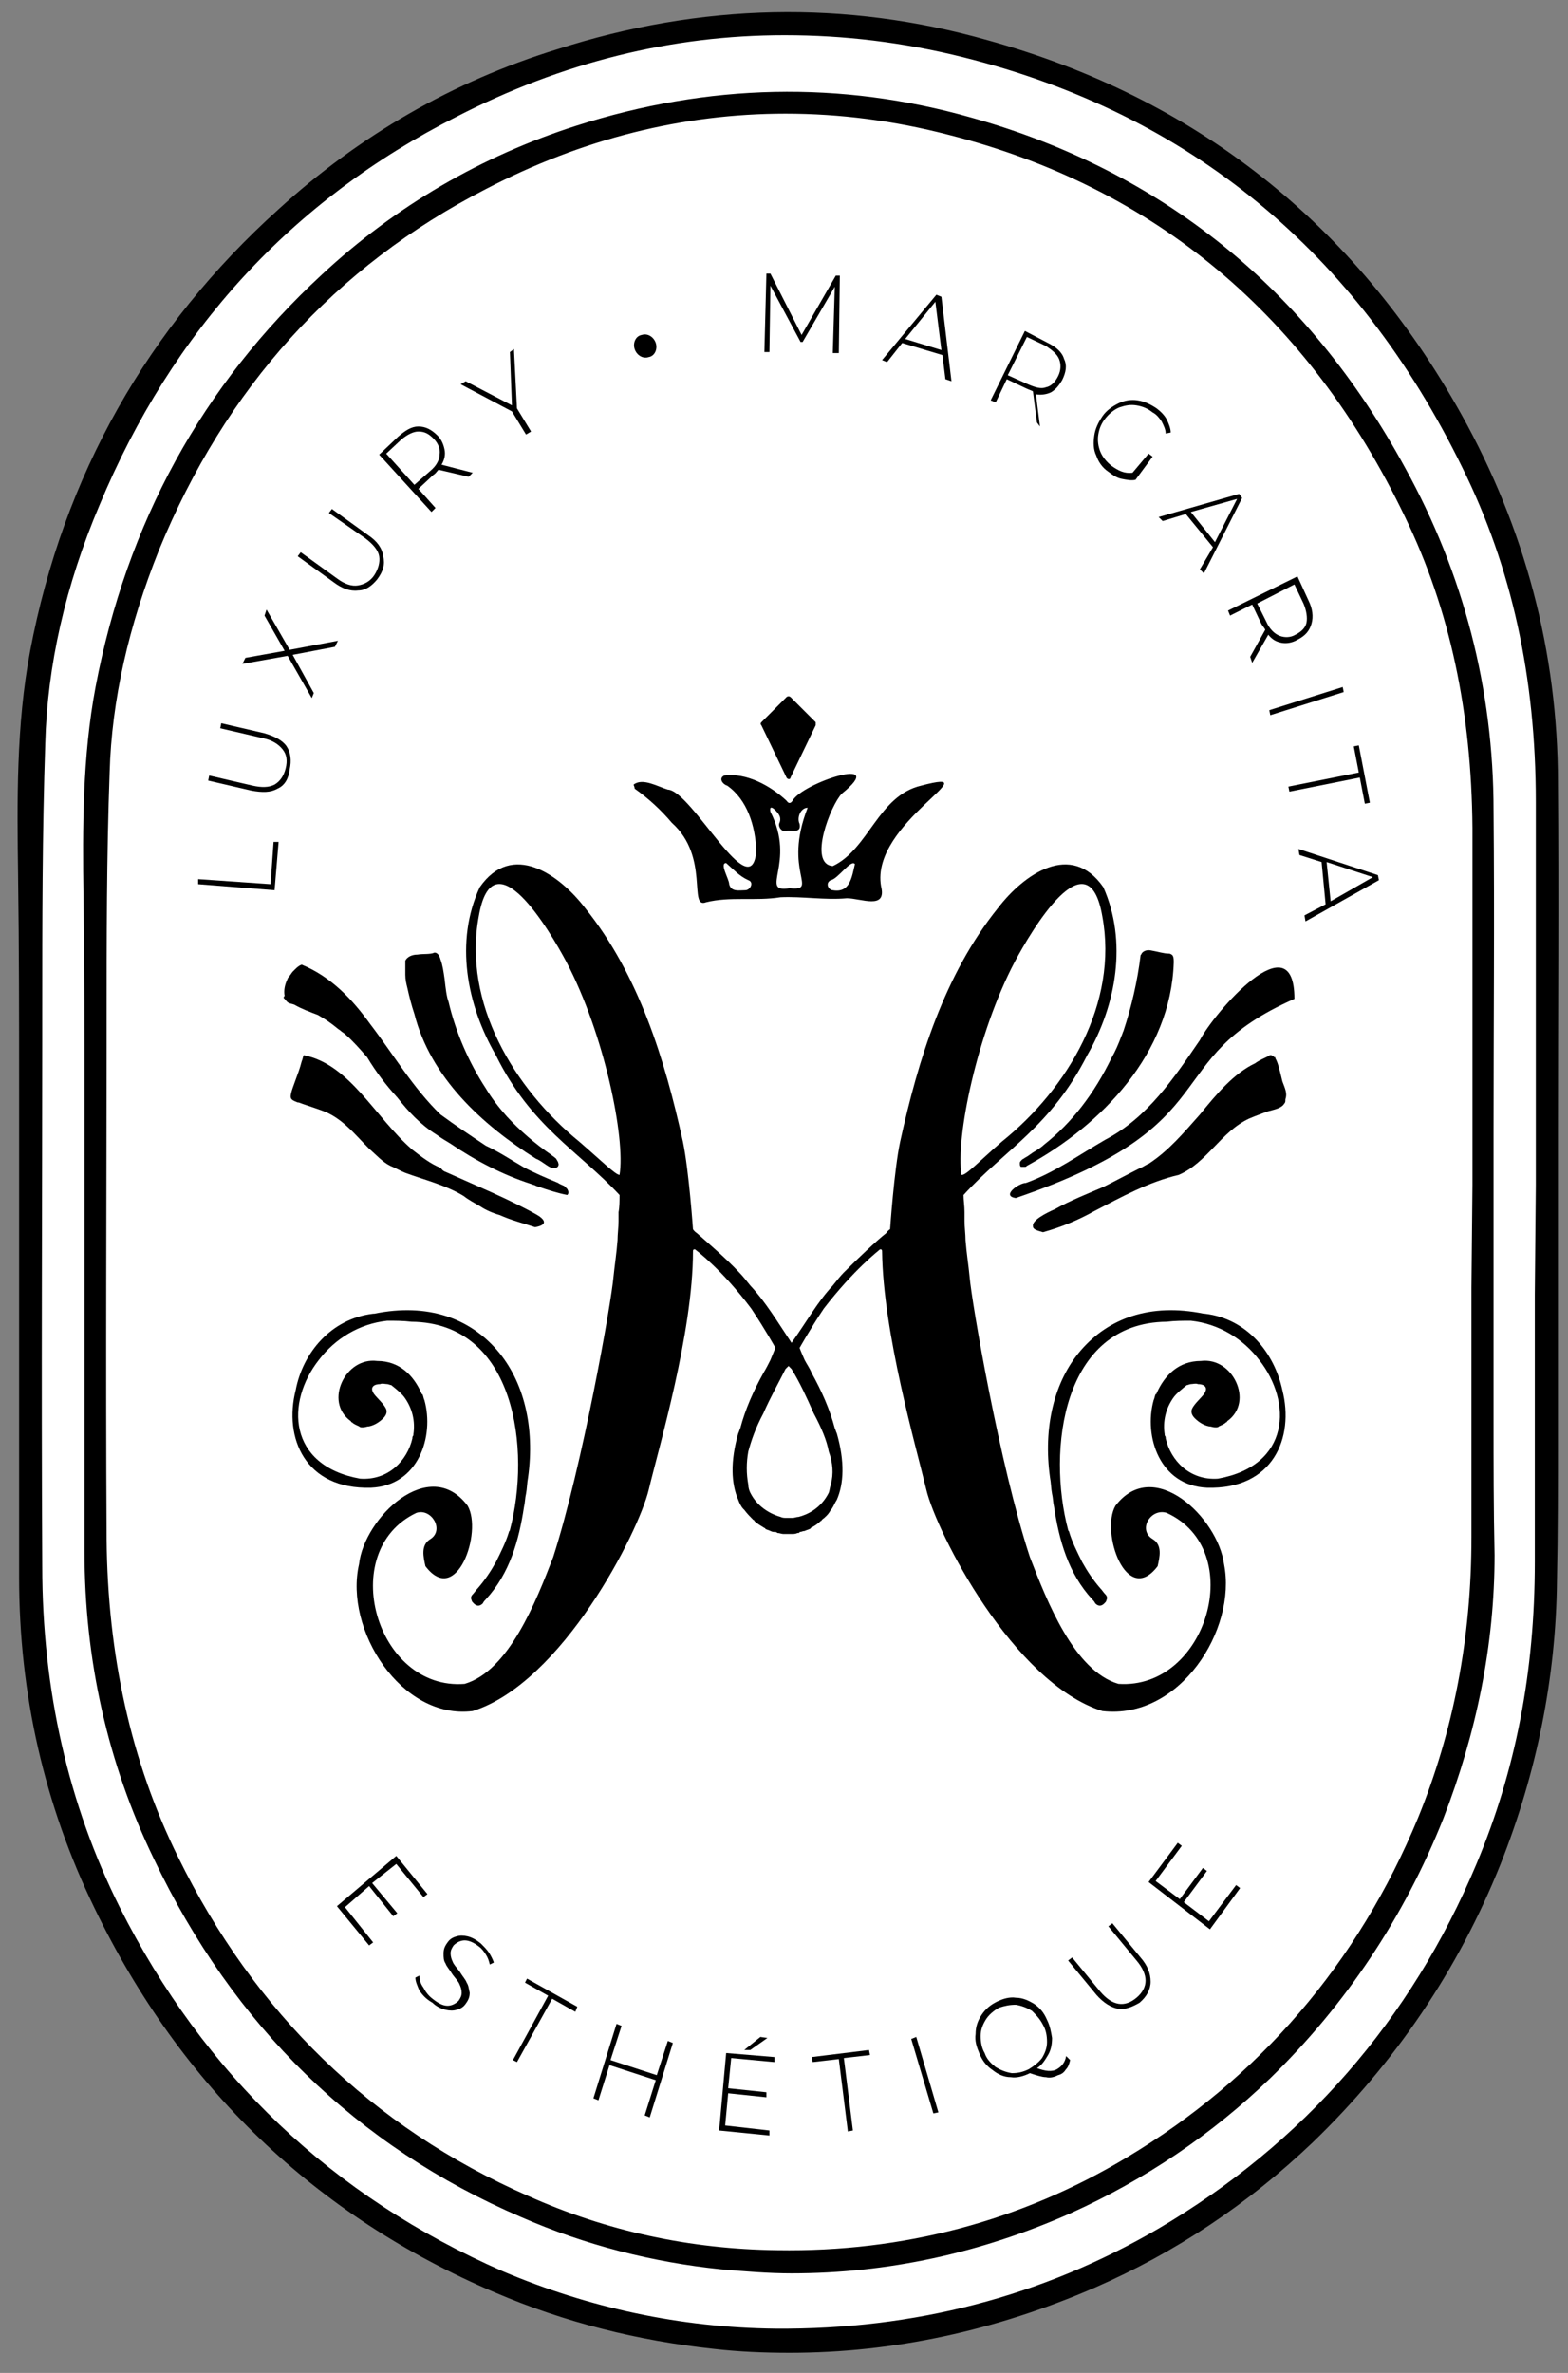 <?xml version="1.0" encoding="utf-8"?>
<!-- Generator: Adobe Illustrator 28.3.0, SVG Export Plug-In . SVG Version: 6.00 Build 0)  -->
<svg version="1.1" id="Livello_1" xmlns="http://www.w3.org/2000/svg" xmlns:xlink="http://www.w3.org/1999/xlink" x="0px" y="0px"
	 viewBox="0 0 155.9 235.9" style="enable-background:new 0 0 155.9 235.9;" xml:space="preserve">
<rect x="0" y="0" width="155.9" height="235.9" fill="#808080" stroke="none"/>
<style type="text/css">
	.st0{fill:#FFFFFF;}
</style>
<path class="st0" d="M153.1,117.9c0,12.5,0,25,0,37.5c0,10.4-1.8,20.5-5.9,30.2c-6.6,15.8-17.3,27.9-31.9,36.5
	c-11.8,6.9-24.6,10.1-38.2,9.9c-9.4-0.1-18.6-2-27.3-5.8c-17.1-7.4-29.9-19.6-38.3-36.4c-5.3-10.7-7.7-22.1-7.8-34.1
	c-0.1-17.5,0-35,0-52.5c0-9.7,0-19.5,0.3-29.2c0.2-8.3,2.2-16.2,5.4-23.9c7.2-17.3,19.1-30.4,35.7-38.8C61.3,3,78.3,1,95.8,5.4
	c22.9,5.7,39.5,19.7,50,41c5.2,10.5,7.3,21.7,7.3,33.4C153.1,92.5,153.1,105.2,153.1,117.9"/>
<path d="M152.6,128.7c0,8.9,0,17.8,0,26.6c0,10.9-1.9,20.7-5.8,30c-6.5,15.5-17.2,27.8-31.7,36.3c-11.5,6.7-24.2,10-38,9.9
	c-9.5-0.1-18.6-2.1-27.1-5.7c-16.9-7.4-29.7-19.5-38.1-36.2c-5.1-10.2-7.7-21.6-7.7-33.9c-0.1-18.8,0-37.1,0-52.5l0-2.6
	c0-8.7,0-17.8,0.3-26.7c0.2-7.7,2-15.7,5.4-23.7C17.1,32.9,29,19.9,45.4,11.6c10.5-5.4,21.4-8.1,32.6-8.1c5.9,0,11.8,0.7,17.8,2.2
	c22.4,5.6,39.1,19.3,49.6,40.8c4.9,9.9,7.3,20.8,7.3,33.2c0,8.8,0,17.7,0,26.5l0,11.6L152.6,128.7z M154.9,142.8c0-3.2,0-6.5,0-9.7
	c0-7,0-14,0-21c0-11.2,0.1-22.8,0-34.3c0-13-3.3-25.3-9.6-36.6C134.7,22.2,118.8,9.7,98.2,4C84.1,0,69.7,0.3,55.4,4.9
	C45,8.1,35.7,13.5,27.7,20.8C14.7,32.5,6.3,47.3,3,64.7c-1.4,7.4-1.3,15-1.2,22.4l0,0.1c0.1,7,0.1,14.2,0.1,21.1c0,2.9,0,5.7,0,8.6
	l0,12.6c0,9.1,0,18.2,0,27.3c0,11.6,2.5,22.6,7.5,32.9c8.6,17.8,22,30.6,39.8,38.2c7,3,14.3,4.8,21.7,5.6c2.6,0.3,5.1,0.4,7.6,0.4
	c10.3,0,20.5-2.2,30.4-6.5c8-3.5,15.2-8.3,21.6-14.4c8.2-7.9,14.5-17.2,18.7-27.7c3.6-9.1,5.5-18.5,5.6-28.1
	C154.9,152.5,154.9,147.5,154.9,142.8"/>
<path d="M146.3,128c0,8.3,0,16.5,0,24.8c0,10.1-1.8,19.3-5.3,27.9c-6,14.5-15.8,25.9-29,33.8c-10.5,6.3-22.2,9.4-34.7,9.2
	c-8.7-0.1-17-1.9-24.8-5.4c-15.5-6.8-27.2-18.2-34.8-33.7c-4.7-9.5-7-20.1-7.1-31.6c-0.1-17.7,0-35.5,0-49l0-2.4
	c0-8.1,0-16.6,0.3-24.8c0.2-7.2,1.9-14.6,4.9-22.1c6.6-16.1,17.5-28.2,32.5-35.9c9.6-5,19.6-7.5,29.8-7.5c5.4,0,10.8,0.7,16.2,2.1
	c20.5,5.2,35.8,18,45.4,38c4.5,9.3,6.6,19.4,6.7,30.9c0,8.3,0,16.5,0,24.8l0,10.7L146.3,128z M148.5,141.1c0-3,0-6.1,0-9.1
	c0-6.5,0-13,0-19.5c0-10.5,0.1-21.3,0-31.9c0-12.1-3-23.6-8.8-34.1C130,28.7,115.5,17,96.6,11.7C83.6,8,70.4,8.3,57.3,12.5
	c-9.4,3-18,8-25.3,14.8c-11.9,11-19.4,24.7-22.5,41c-1.3,6.9-1.3,14-1.2,20.9l0,0.1c0.1,6.6,0.1,13.2,0.1,19.7c0,2.7,0,5.3,0,8
	l0,11.3c0,8.6,0,17.3,0,25.9c0,10.8,2.3,21.1,6.9,30.6c7.9,16.6,20.2,28.6,36.5,35.6c6.4,2.8,13.1,4.5,19.9,5.2
	c2.3,0.2,4.7,0.4,7,0.4c9.5,0,18.8-2,27.8-6c7.3-3.3,14-7.8,19.8-13.4c7.5-7.3,13.3-16,17.2-25.8c3.3-8.5,5.1-17.3,5.1-26.2
	C148.5,150.1,148.5,145.5,148.5,141.1"/>
<polygon points="19.7,87.9 19.7,87.4 26.9,87.9 27.2,83.7 27.7,83.7 27.3,88.5 "/>
<path d="M27.6,78.4c-0.7,0.4-1.5,0.4-2.6,0.2l-4.3-1l0.1-0.5l4.3,1c0.9,0.2,1.6,0.2,2.2-0.1c0.5-0.3,0.9-0.8,1.1-1.6
	c0.2-0.8,0.1-1.4-0.3-1.9c-0.4-0.5-1-0.9-1.9-1.1l-4.3-1l0.1-0.5l4.3,1c1,0.3,1.8,0.7,2.2,1.3c0.4,0.6,0.5,1.4,0.3,2.3
	C28.7,77.4,28.3,78.1,27.6,78.4"/>
<polygon points="33.3,64.3 29.1,65.1 31.2,68.9 31,69.4 28.6,65.2 24.1,66 24.4,65.4 28.3,64.7 26.3,61.2 26.5,60.6 28.8,64.6 
	33.6,63.7 "/>
<path d="M35.6,58.7c-0.8,0.1-1.6-0.2-2.4-0.8l-3.6-2.6l0.3-0.4l3.6,2.6c0.8,0.6,1.5,0.8,2.1,0.7c0.6-0.1,1.2-0.4,1.6-1
	c0.4-0.6,0.6-1.3,0.5-1.9c-0.1-0.6-0.6-1.2-1.4-1.8L32.7,51l0.3-0.4l3.6,2.6c0.9,0.6,1.4,1.3,1.5,2.1c0.2,0.8,0,1.5-0.6,2.3
	C37,58.2,36.4,58.7,35.6,58.7"/>
<path d="M42.8,46.8c0.6-0.5,0.9-1.1,0.9-1.6c0.1-0.5-0.1-1.1-0.6-1.6c-0.5-0.5-0.9-0.7-1.5-0.7c-0.5,0-1.1,0.3-1.7,0.8l-1.5,1.4
	l2.8,3.1L42.8,46.8z M46.6,47.4l-3-0.7c-0.2,0.2-0.3,0.4-0.5,0.5l-1.5,1.4l1.7,1.9l-0.4,0.4l-5.2-5.7l1.9-1.8c0.7-0.6,1.3-1,2-1
	c0.7,0,1.3,0.3,1.9,0.9c0.4,0.4,0.6,0.9,0.7,1.4c0.1,0.5,0,1-0.3,1.5L47,47L46.6,47.4z"/>
<polygon points="51.4,40.6 52.8,42.9 52.3,43.2 50.9,40.9 45.8,38.2 46.3,37.9 50.9,40.3 50.7,35 51.1,34.7 "/>
<path d="M63.1,34.7c-0.2-0.6,0.1-1.3,0.7-1.4c0.6-0.2,1.2,0.2,1.4,0.8c0.2,0.6-0.1,1.3-0.7,1.4C63.9,35.7,63.3,35.3,63.1,34.7"/>
<polygon points="82.8,35.1 83,28.5 79.8,34 79.6,34 76.6,28.4 76.5,35 76,35 76.2,27.2 76.6,27.2 79.7,33.3 83.1,27.4 83.5,27.4 
	83.4,35.1 "/>
<path d="M93.6,34.8L93,30L90,33.7L93.6,34.8z M93.7,35.3l-4-1.2L88.2,36l-0.5-0.2l5.4-6.5l0.5,0.2l1,8.4L94,37.7L93.7,35.3z"/>
<path d="M102.2,38.2c0.7,0.3,1.3,0.5,1.8,0.3c0.5-0.1,0.9-0.5,1.2-1.1c0.3-0.6,0.3-1.2,0.1-1.7c-0.2-0.5-0.7-0.9-1.3-1.3l-1.9-0.9
	l-1.9,3.8L102.2,38.2z M103.1,42l-0.4-3.1c-0.2-0.1-0.5-0.2-0.7-0.3l-1.9-0.9L99,40l-0.5-0.2l3.4-6.9l2.3,1.2
	c0.8,0.4,1.4,0.9,1.6,1.6c0.3,0.6,0.2,1.3-0.2,2.1c-0.3,0.5-0.6,0.9-1.1,1.2c-0.4,0.2-1,0.3-1.5,0.2l0.4,3.2L103.1,42z"/>
<path d="M114.2,45.1l0.4,0.3l-1.7,2.3c-0.4,0.1-0.9,0-1.4-0.1c-0.5-0.1-0.9-0.4-1.3-0.7c-0.6-0.4-1-1-1.2-1.6
	c-0.3-0.6-0.3-1.3-0.2-2c0.1-0.7,0.4-1.3,0.8-1.9c0.4-0.6,1-1,1.6-1.3s1.3-0.4,1.9-0.3c0.7,0.1,1.3,0.4,1.9,0.8
	c0.4,0.3,0.8,0.7,1,1.1c0.2,0.4,0.4,0.9,0.4,1.3l-0.5,0.1c0-0.4-0.2-0.8-0.4-1.2c-0.2-0.3-0.5-0.7-0.9-0.9c-0.5-0.4-1-0.6-1.6-0.7
	c-0.6-0.1-1.1,0-1.7,0.2c-0.5,0.2-1,0.6-1.4,1.1c-0.4,0.5-0.6,1-0.7,1.6c-0.1,0.6,0,1.2,0.2,1.7c0.2,0.5,0.6,1,1.1,1.4
	c0.7,0.5,1.3,0.8,2.1,0.7L114.2,45.1z"/>
<path d="M120.8,53.9l2.2-4.3l-4.6,1.3L120.8,53.9z M120.6,54.4l-2.7-3.3l-2.3,0.7l-0.4-0.4l8-2.3l0.3,0.4l-3.8,7.5l-0.4-0.4
	L120.6,54.4z"/>
<path d="M125.9,61.8c0.3,0.7,0.8,1.2,1.3,1.4c0.5,0.2,1.1,0.2,1.6-0.1c0.6-0.3,1-0.7,1.1-1.2c0.1-0.5,0-1.2-0.3-1.9l-0.9-1.9
	l-3.7,1.9L125.9,61.8z M124.3,65.3l1.5-2.7c-0.1-0.2-0.3-0.4-0.4-0.6l-0.9-1.9l-2.2,1.1l-0.2-0.5l6.9-3.4l1.1,2.4
	c0.4,0.8,0.5,1.6,0.3,2.3c-0.2,0.7-0.6,1.2-1.4,1.6c-0.5,0.3-1.1,0.4-1.6,0.3c-0.5-0.1-0.9-0.3-1.3-0.8l-1.6,2.8L124.3,65.3z"/>
<polygon points="133.5,68.3 133.6,68.8 126.3,71.1 126.2,70.6 "/>
<polygon points="135.1,76.8 134.6,74.2 135.1,74.1 136.2,79.8 135.7,79.9 135.2,77.3 128.2,78.7 128.1,78.2 "/>
<path d="M132.3,89.6l4.2-2.4l-4.6-1.5L132.3,89.6z M131.8,89.9l-0.4-4.2l-2.2-0.7l-0.1-0.6l7.9,2.6l0.1,0.5l-7.3,4.1l-0.1-0.6
	L131.8,89.9z"/>
<polygon points="37.1,193.1 36.7,193.4 33.5,189.5 39.4,184.5 42.5,188.3 42.1,188.6 39.4,185.3 37,187.2 39.5,190.2 39.1,190.5 
	36.7,187.5 34.3,189.6 "/>
<path d="M41.7,197.9c-0.2-0.5-0.4-0.9-0.4-1.3l0.4-0.2c0,0.4,0.1,0.8,0.4,1.2c0.2,0.4,0.5,0.8,0.9,1.1c0.5,0.4,1,0.7,1.5,0.7
	c0.4,0,0.8-0.2,1.1-0.5c0.2-0.3,0.3-0.5,0.3-0.8c0-0.3-0.1-0.6-0.2-0.8c-0.1-0.3-0.4-0.6-0.7-1c-0.3-0.5-0.6-0.8-0.7-1.1
	c-0.2-0.3-0.2-0.6-0.2-1c0-0.4,0.1-0.7,0.4-1.1c0.2-0.3,0.5-0.5,0.9-0.6c0.3-0.1,0.7-0.1,1.1,0c0.4,0.1,0.8,0.3,1.3,0.7
	c0.3,0.3,0.6,0.6,0.8,0.9c0.2,0.3,0.4,0.7,0.5,1l-0.4,0.2c-0.1-0.4-0.2-0.7-0.4-1c-0.2-0.3-0.4-0.6-0.7-0.8c-0.5-0.4-1-0.6-1.4-0.6
	c-0.4,0-0.8,0.2-1.1,0.5c-0.2,0.3-0.3,0.5-0.3,0.8c0,0.3,0.1,0.6,0.2,0.8c0.1,0.3,0.4,0.6,0.7,1c0.3,0.5,0.6,0.8,0.7,1.1
	c0.2,0.3,0.2,0.6,0.3,1c0,0.4-0.1,0.7-0.4,1.1c-0.2,0.3-0.5,0.5-0.9,0.6c-0.3,0.1-0.7,0.1-1.1,0c-0.4-0.1-0.9-0.3-1.3-0.7
	C42.3,198.7,42,198.3,41.7,197.9"/>
<polygon points="54.5,198.4 52.2,197.1 52.4,196.7 57.4,199.5 57.2,200 54.9,198.7 51.4,205 51,204.8 "/>
<polygon points="66.9,203.1 64.6,210.5 64.1,210.3 65.2,206.8 60.6,205.3 59.5,208.8 59,208.6 61.3,201.2 61.8,201.4 60.7,204.8 
	65.3,206.3 66.4,202.9 "/>
<path d="M75.6,202.5l0.7,0.1l-1.7,1.2l-0.6,0L75.6,202.5z M76.5,211.8l0,0.5l-5-0.5l0.7-7.7l4.8,0.4l0,0.5l-4.3-0.4l-0.3,3l3.8,0.4
	l0,0.5l-3.8-0.4l-0.3,3.2L76.5,211.8z"/>
<polygon points="83.4,204.7 80.8,205 80.7,204.5 86.4,203.8 86.5,204.3 83.9,204.6 84.8,211.8 84.3,211.9 "/>
<polygon points="90.6,202.7 91.1,202.5 93.3,210 92.8,210.1 "/>
<path d="M99,205.5c0.5,0.3,1,0.5,1.6,0.6c0.6,0,1.1-0.1,1.7-0.4c0.5-0.3,1-0.7,1.3-1.1c0.3-0.5,0.5-1,0.5-1.6c0-0.6-0.1-1.2-0.4-1.7
	c-0.3-0.6-0.7-1-1.1-1.4c-0.5-0.3-1-0.5-1.6-0.6c-0.6,0-1.1,0.1-1.7,0.3c-0.5,0.3-1,0.7-1.3,1.2c-0.3,0.5-0.5,1-0.5,1.6
	c0,0.6,0.1,1.2,0.4,1.7C98.1,204.7,98.5,205.1,99,205.5 M106.4,204.8c-0.1,0.4-0.2,0.7-0.4,0.9c-0.2,0.3-0.4,0.5-0.8,0.6
	c-0.4,0.2-0.8,0.3-1.2,0.2c-0.4,0-1-0.2-1.6-0.4c-0.6,0.3-1.3,0.5-1.9,0.4c-0.7,0-1.3-0.3-1.8-0.7c-0.6-0.4-1-0.9-1.3-1.6
	c-0.3-0.7-0.5-1.3-0.4-2c0-0.7,0.2-1.3,0.6-1.9c0.4-0.6,0.9-1,1.5-1.3c0.6-0.3,1.3-0.5,1.9-0.4c0.7,0,1.3,0.3,1.8,0.6
	c0.6,0.4,1,0.9,1.3,1.6c0.3,0.6,0.4,1.2,0.5,1.8c0,0.6-0.1,1.2-0.4,1.7c-0.3,0.5-0.6,1-1.1,1.3c0.8,0.3,1.5,0.4,2,0.1
	c0.5-0.3,0.8-0.7,0.9-1.3L106.4,204.8z"/>
<path d="M111.2,199.7c-0.7-0.1-1.5-0.6-2.2-1.4l-2.8-3.4l0.4-0.3l2.8,3.4c0.6,0.7,1.2,1.1,1.8,1.2c0.6,0.1,1.2-0.1,1.8-0.6
	c0.6-0.5,0.9-1.1,0.9-1.7c0-0.6-0.3-1.3-0.9-2l-2.8-3.4l0.4-0.3l2.8,3.4c0.7,0.8,1,1.6,1,2.4c0,0.8-0.4,1.5-1.1,2.1
	C112.6,199.5,111.9,199.8,111.2,199.7"/>
<polygon points="122.9,187.4 123.3,187.7 120.3,191.8 114.2,187.1 117.1,183.2 117.5,183.5 114.9,187 117.3,188.8 119.6,185.7 
	120,186 117.7,189.1 120.2,191 "/>
<path d="M119.8,130.6c0,0-0.1,0-0.1,0c-5.4-1.1-9.5,0.5-12.2,3.6c-2.7,3.1-3.8,7.7-3.1,12.7c0.1,0.5,0.1,1.1,0.2,1.6
	c0.1,0.4,0.1,0.9,0.2,1.3c0.5,3.3,1.4,6.6,3.8,9.2c0.1,0.1,0.2,0.2,0.3,0.4c0.3,0.3,0.6,0.3,0.9,0c0.1-0.1,0.2-0.2,0.2-0.3
	c0.1-0.2,0.1-0.4-0.1-0.6c-0.2-0.2-0.3-0.4-0.5-0.6c-0.7-0.8-1.3-1.7-1.8-2.6c-0.5-1-1-2-1.3-3c0-0.1-0.1-0.1-0.1-0.2
	c-2.1-7.9-0.6-20.6,9.8-20.7c0.8-0.1,1.6-0.1,2.4-0.1c2.8,0.3,5.2,1.8,6.8,3.9c3.3,4.2,3.1,10.5-4.1,11.8c-2.8,0.2-4.7-1.8-5.2-4
	c0-0.1,0-0.2-0.1-0.3c0,0,0-0.1,0-0.1c-0.2-1.3,0.1-2.6,0.9-3.7c0.3-0.4,0.8-0.8,1.3-1.2c0.1,0,0.3-0.1,0.4-0.1c0.2,0,0.5-0.1,0.7,0
	c0.6,0,1.1,0.3,0.6,1c-0.3,0.4-1,1-1.2,1.5c-0.1,0.3,0,0.6,0.3,0.9c0.4,0.4,0.9,0.7,1.4,0.8c0.2,0,0.4,0.1,0.6,0.1c0,0,0.1,0,0.1,0
	c0.1,0,0.2,0,0.3-0.1c0.2-0.1,0.5-0.2,0.7-0.4c0,0,0.1,0,0.1-0.1c1.4-1,1.5-2.6,0.9-3.9c-0.6-1.3-1.9-2.3-3.5-2.1
	c-2.2,0-3.6,1.4-4.4,3.2c0,0,0,0.1-0.1,0.1c-0.1,0.2-0.1,0.4-0.2,0.6c-1,3.6,0.6,8.5,5.3,8.7c6.6,0.2,8.7-5,7.5-9.7
	C126.7,134.5,124,131.1,119.8,130.6"/>
<path d="M103.8,113.8c-0.2,0.2-0.5,0.4-0.8,0.6c-0.4,0.2-0.7,0.5-1.1,0.7c-0.1,0.1-0.2,0.1-0.3,0.2c-0.1,0.1-0.2,0.2-0.2,0.3
	c0,0.2,0,0.3,0.1,0.4c0,0,0,0,0,0c0,0,0,0,0.1,0c0,0,0,0,0.1,0c0,0,0.1,0,0.1,0c0,0,0,0,0.1,0c0.1,0,0.1,0,0.2-0.1
	c7.5-4.1,14.3-11.2,14.6-20.2c0,0,0,0,0,0c0-0.3,0-0.5-0.1-0.7c-0.1-0.1-0.2-0.2-0.4-0.2c0,0,0,0,0,0c0,0,0,0,0,0
	c-0.5,0-1.1-0.2-1.7-0.3c-0.4-0.1-0.8,0-1,0.3c0,0.1-0.1,0.1-0.1,0.2c-0.3,2.5-0.9,5.1-1.7,7.5c-0.1,0.2-0.1,0.3-0.2,0.5
	c-0.3,0.8-0.6,1.5-1,2.2C108.8,108.7,106.6,111.6,103.8,113.8"/>
<path d="M48.8,118.5c-1.8-0.8-3.6-1.6-4.5-2c-0.3-0.1-0.4-0.3-0.5-0.4c-1-0.4-1.9-1.1-2.8-1.8c-3.7-3.2-6.2-8.5-10.8-9.4
	c0,0,0,0,0,0c-0.1,0.2-0.1,0.4-0.2,0.6c-0.1,0.4-0.2,0.7-0.3,1c-0.5,1.4-0.8,2.1-0.8,2.5c0,0.3,0.2,0.4,0.7,0.6c0,0,0,0,0,0
	c0,0,0,0,0.1,0c0.5,0.2,1.2,0.4,2.3,0.8c2,0.7,3.3,2.4,4.7,3.8c0.7,0.6,1.3,1.3,2.1,1.7c0.5,0.2,1,0.5,1.5,0.7
	c1.9,0.7,4,1.2,5.8,2.3c0.5,0.4,1.1,0.7,1.6,1c0.6,0.4,1.3,0.7,2,0.9c1.1,0.5,2.3,0.8,3.5,1.2c1.1-0.2,1.1-0.6,0.4-1.1
	C52.8,120.4,50.8,119.4,48.8,118.5"/>
<path d="M40.5,98.2c0.2,0.9,0.4,1.7,0.7,2.6c1.6,6.3,6.7,11,12.1,14.4c0,0,0,0,0,0c0.3,0.1,0.7,0.4,1,0.6c0.3,0.2,0.6,0.4,1,0.3
	c0,0,0,0,0,0c0.2-0.1,0.3-0.3,0.2-0.5c0-0.1-0.1-0.2-0.2-0.4c-0.2-0.2-0.4-0.3-0.5-0.4c-1.6-1.1-3.1-2.4-4.4-3.8
	c-0.8-0.9-1.5-1.8-2.1-2.8c-1.7-2.6-3-5.6-3.7-8.6c-0.2-0.5-0.3-1.4-0.4-2.3c-0.1-0.7-0.2-1.4-0.4-1.9c-0.1-0.4-0.3-0.7-0.6-0.7
	c0,0,0,0,0,0c-0.4,0.2-1.1,0.1-1.7,0.2c-0.5,0-1,0.2-1.2,0.6c0,0,0,0,0,0.1c0,0.4,0,0.9,0,1.3C40.3,97.4,40.4,97.8,40.5,98.2"/>
<path d="M109.9,113.3c-2.6,1.5-5.1,3.3-7.9,4.3c-0.7,0-2.5,1.3-1,1.5c21.6-7.4,13.9-13.7,27.7-19.8c0-7.9-8,1.4-9.4,4.1
	C116.7,107.2,114.1,111.1,109.9,113.3"/>
<path d="M127.5,107.5c-0.2-0.8-0.4-1.8-0.7-2.3c0,0,0-0.1,0-0.1c0,0,0,0-0.1,0c-0.2-0.2-0.4-0.3-0.6-0.1c-0.4,0.2-0.9,0.4-1.3,0.7
	c-2.1,1-3.8,3-5.5,5.1c-1.6,1.8-3.1,3.6-5.1,4.9c-0.3,0.1-0.5,0.3-0.8,0.4c-1.2,0.6-2.5,1.3-3.7,1.9c-1.4,0.6-3.4,1.4-4.8,2.2
	c-0.9,0.4-2.3,1.1-2.2,1.7c0,0.3,0.3,0.4,1,0.6c1.8-0.5,3.5-1.2,5.1-2.1c0,0,0,0,0,0c2.7-1.4,5.4-2.9,8.4-3.6c2.8-1.2,4.2-4.3,7-5.6
	c0,0,0,0,0,0c0.7-0.3,1.3-0.5,1.8-0.7c0.7-0.2,1.4-0.3,1.7-0.8c0.1-0.1,0.1-0.2,0.1-0.4c0,0,0,0,0,0c0,0,0,0,0,0
	C128,108.7,127.8,108.3,127.5,107.5"/>
<path d="M28.2,99.2C28.2,99.2,28.2,99.2,28.2,99.2c0.2,0.2,0.3,0.4,0.5,0.5c0.2,0.1,0.4,0.1,0.6,0.2c0.7,0.4,1.5,0.7,2.3,1
	c0.7,0.4,1.3,0.8,1.9,1.3c0.1,0.1,0.3,0.2,0.4,0.3c0.1,0.1,0.3,0.2,0.4,0.3c0.8,0.7,1.5,1.5,2.2,2.3c0.9,1.5,1.9,2.8,3,4
	c1.1,1.4,2.3,2.7,3.9,3.7c0.4,0.3,0.9,0.6,1.4,0.9c2.5,1.7,5.2,3.1,8,4c0.2,0.1,0.4,0.1,0.5,0.2c0.1,0,0.2,0.1,0.3,0.1
	c0.9,0.3,1.8,0.6,2.8,0.8c0.2-0.2,0.1-0.4,0-0.6c0,0,0,0,0,0c0,0,0,0,0,0c-0.1-0.1-0.2-0.2-0.3-0.3c-0.2-0.1-0.5-0.2-0.6-0.3
	c0,0,0,0,0,0c0,0,0,0,0,0c-1.2-0.5-2.4-1-3.5-1.6c-1.2-0.7-2.4-1.5-3.7-2.1c-1.5-1-3-2-4.5-3.1c-2.7-2.6-4.7-6-7-9
	c-1.8-2.5-3.9-4.7-6.8-5.9c-0.3,0.1-0.5,0.3-0.7,0.5c0,0-0.1,0.1-0.1,0.1c0,0,0,0-0.1,0.1c-0.1,0.1-0.2,0.3-0.3,0.4
	c0,0,0,0.1-0.1,0.1c0,0.1-0.1,0.1-0.1,0.2c-0.3,0.6-0.4,1.2-0.3,1.7C28.2,99.1,28.2,99.2,28.2,99.2"/>
<path d="M37.1,130.6c0,0,0.1,0,0.1,0c5.4-1.1,9.5,0.5,12.2,3.6c2.7,3.1,3.8,7.7,3.1,12.7c-0.1,0.5-0.1,1.1-0.2,1.6
	c-0.1,0.4-0.1,0.9-0.2,1.3c-0.5,3.3-1.4,6.6-3.8,9.2c-0.1,0.1-0.2,0.2-0.3,0.4c-0.3,0.3-0.6,0.3-0.9,0c-0.1-0.1-0.2-0.2-0.2-0.3
	c-0.1-0.2-0.1-0.4,0.1-0.6c0.2-0.2,0.3-0.4,0.5-0.6c0.7-0.8,1.3-1.7,1.8-2.6c0.5-1,1-2,1.3-3c0-0.1,0.1-0.1,0.1-0.2
	c2.1-7.9,0.6-20.6-9.8-20.7c-0.8-0.1-1.6-0.1-2.4-0.1c-2.8,0.3-5.2,1.8-6.8,3.9c-3.3,4.2-3.1,10.5,4.1,11.8c2.8,0.2,4.7-1.8,5.2-4
	c0-0.1,0-0.2,0.1-0.3c0,0,0-0.1,0-0.1c0.2-1.3-0.1-2.6-0.9-3.7c-0.3-0.4-0.8-0.8-1.3-1.2c-0.1,0-0.3-0.1-0.4-0.1
	c-0.2,0-0.5-0.1-0.7,0c-0.6,0-1.1,0.3-0.6,1c0.3,0.4,1,1,1.2,1.5c0.1,0.3,0,0.6-0.3,0.9c-0.4,0.4-0.9,0.7-1.4,0.8
	c-0.2,0-0.4,0.1-0.6,0.1c0,0-0.1,0-0.1,0c-0.1,0-0.2,0-0.3-0.1c-0.2-0.1-0.5-0.2-0.7-0.4c0,0-0.1,0-0.1-0.1c-1.4-1-1.5-2.6-0.9-3.9
	c0.6-1.3,1.9-2.3,3.5-2.1c2.2,0,3.6,1.4,4.4,3.2c0,0,0,0.1,0.1,0.1c0.1,0.2,0.1,0.4,0.2,0.6c1,3.6-0.6,8.5-5.3,8.7
	c-6.6,0.2-8.7-5-7.5-9.7C30.1,134.5,32.9,131.1,37.1,130.6"/>
<path d="M100.9,95.6c1.6-3,7.3-12.7,8.7-4.5c1.6,8.6-3.4,17.1-10,22.4c-2.3,2-3.6,3.4-4,3.3C95,113.2,97.1,102.8,100.9,95.6
	 M82.6,147.6c-0.1,0.3-0.1,0.5-0.2,0.8c-0.8,1.6-2.2,2.2-3,2.4c-0.2,0-0.4,0.1-0.6,0.1c-0.1,0-0.2,0-0.3,0c-0.1,0-0.2,0-0.3,0
	c-0.2,0-0.4,0-0.6-0.1c-0.7-0.2-2.2-0.8-3-2.4c-0.1-0.2-0.2-0.5-0.2-0.8c-0.2-1.1-0.2-2.2,0-3.3c0.3-1.1,0.7-2.3,1.5-3.8
	c0.7-1.6,1.5-3,2.2-4.4c0.1-0.1,0.2-0.2,0.3-0.3c0.1,0.1,0.2,0.2,0.3,0.3c0.8,1.3,1.5,2.8,2.2,4.4c0.8,1.5,1.3,2.7,1.5,3.8
	C82.8,145.4,82.9,146.5,82.6,147.6 M61.6,116.8c-0.4,0-1.8-1.4-4-3.3c-6.5-5.3-11.6-13.8-10-22.4c1.4-8.2,7.1,1.5,8.7,4.5
	C60.1,102.8,62.2,113.2,61.6,116.8 M121.7,155.5c-0.6-4.6-7-10.8-10.8-5.8c-1.5,2.6,1.1,10.1,4.2,6c0.2-0.9,0.5-2.1-0.5-2.7
	c-1.5-0.9-0.2-3.1,1.4-2.6c8.1,3.7,4,17.6-4.8,17c-4.4-1.3-7.1-8.2-8.8-12.6c-3-9.1-5.8-25.4-6-27.9c-0.1-1.1-0.3-2.3-0.4-3.6
	c0-0.6-0.1-1.3-0.1-1.9c0-0.3,0-0.6,0-0.9c0,0,0,0,0,0c0-0.6-0.1-1.2-0.1-1.7c4.1-4.5,8.7-6.8,12.3-13.9c2.9-5,4-11.3,1.6-16.7
	c-3.2-4.6-7.9-1.3-10.5,2.1c-5.3,6.6-7.9,15-9.7,23.2c-0.6,2.8-1,8.7-1,8.7s-0.2,0.1-0.4,0.4c-0.9,0.7-2.8,2.5-4.2,3.9
	c-0.3,0.3-0.7,0.8-1.1,1.3c-1.5,1.6-2.6,3.6-4.1,5.7c-1.4-2.1-2.6-4.1-4.1-5.7c-0.4-0.5-0.8-1-1.1-1.3c-1.3-1.4-3.3-3.1-4.2-3.9
	c-0.3-0.2-0.4-0.4-0.4-0.4s-0.4-5.8-1-8.7c-1.8-8.2-4.4-16.6-9.7-23.2c-2.6-3.4-7.3-6.7-10.5-2.1c-2.5,5.4-1.3,11.7,1.6,16.7
	c3.5,7.1,8.2,9.5,12.3,13.9c0,0.6,0,1.2-0.1,1.7c0,0,0,0,0,0c0,0.3,0,0.6,0,0.9c0,0.6-0.1,1.3-0.1,1.9c-0.1,1.3-0.3,2.6-0.4,3.6
	c-0.2,2.5-3.1,18.9-6,27.9c-1.7,4.4-4.4,11.3-8.8,12.6c-8.8,0.7-12.8-13.2-4.8-17c1.5-0.5,2.8,1.7,1.4,2.6c-1,0.6-0.7,1.8-0.5,2.7
	c3.1,4.1,5.7-3.4,4.2-6c-3.8-5.1-10.3,1.2-10.8,5.8C34.2,162,39.9,171,47,170.1c8.9-2.8,16.5-17.8,17.5-22c1-4.2,4.4-15.6,4.4-23.7
	c0-0.2,0.1-0.2,0.2-0.2l0,0c0,0,0,0,0,0c0.1,0.1,2.6,1.9,5.6,5.9c1.4,2.1,2.4,3.9,2.4,3.9s-0.1,0.2-0.5,1.2
	c-0.2,0.4-0.4,0.8-0.7,1.3c-1,1.8-1.8,3.6-2.3,5.5c-0.1,0.2-0.1,0.3-0.2,0.5c-0.8,2.8-0.7,5,0,6.6c0.1,0.3,0.3,0.7,0.5,0.9
	c0,0,0.1,0.1,0.1,0.1c0,0,0,0,0,0c0.3,0.4,0.6,0.7,0.9,1c0,0,0.1,0,0.1,0.1c0.3,0.3,0.7,0.5,1,0.7c0,0,0.1,0,0.1,0.1
	c0.2,0.1,0.3,0.1,0.5,0.2c0.2,0.1,0.3,0.1,0.5,0.1c0.1,0,0.2,0.1,0.2,0.1l0,0l0,0c0.2,0,0.4,0.1,0.6,0.1c0.1,0,0.1,0,0.1,0
	c0,0,0,0,0,0c0.1,0,0.2,0,0.3,0c0.1,0,0.2,0,0.3,0c0,0,0,0,0,0c0,0,0,0,0.1,0c0.2,0,0.4,0,0.6-0.1l0,0l0,0c0.1,0,0.2,0,0.2-0.1
	c0.2,0,0.3-0.1,0.5-0.1c0.2-0.1,0.3-0.1,0.5-0.2c0,0,0.1,0,0.1-0.1c0.4-0.2,0.7-0.4,1-0.7c0,0,0.1,0,0.1-0.1c0.4-0.3,0.7-0.6,0.9-1
	c0,0,0,0,0,0c0,0,0.1-0.1,0.1-0.1c0.2-0.3,0.3-0.6,0.5-0.9c0.7-1.6,0.8-3.8,0-6.6c-0.1-0.2-0.1-0.3-0.2-0.5
	c-0.5-1.9-1.3-3.7-2.3-5.5c-0.2-0.5-0.5-0.9-0.7-1.3c-0.4-0.9-0.5-1.2-0.5-1.2s1-1.8,2.4-3.9c3-3.9,5.5-5.8,5.6-5.9c0,0,0,0,0,0l0,0
	c0.1,0,0.2,0,0.2,0.2c0.1,8.1,3.4,19.5,4.4,23.7c1,4.2,8.6,19.2,17.5,22C117.3,171,123,162,121.7,155.5"/>
<path d="M82.8,88.5c1.7,0.3,1.9-1.3,2.2-2.6c-0.4-0.5-1.7,1.5-2.4,1.6C82,87.8,82.4,88.5,82.8,88.5 M74.1,88.5c0.5,0,0.9-0.8,0.3-1
	c-0.9-0.4-1.5-1.1-2.2-1.7c-0.7,0,0.3,1.6,0.3,2.1C72.7,88.7,73.5,88.5,74.1,88.5 M78.5,88.3c3,0.3-0.7-1.6,1.8-8
	c-0.7,0-1.1,1-0.8,1.6c0.2,1-0.8,0.6-1.3,0.7c-0.4,0.2-0.9-0.4-0.7-0.8c0.1-0.2,0.1-0.5,0-0.7c-0.1-0.3-1.1-1.4-0.9-0.4
	C79.2,85.8,75.4,88.8,78.5,88.3 M75.2,84.6c-0.1-2.5-0.9-5.1-2.9-6.5c-0.4-0.1-0.9-0.7-0.3-1c2.2-0.3,4.6,1,6.2,2.5
	c0.2,0.3,0.4,0.3,0.6,0c1-1.8,9.7-4.6,4.9-0.7c-1.1,1.1-3.4,7-0.9,7.2c3.6-1.7,4.5-7,8.8-8c7.2-1.9-5.1,3.7-4,10
	c0.6,2.4-2,1.2-3.4,1.2c-2.2,0.2-4.4-0.2-6.6-0.1c-2.5,0.4-5-0.1-7.4,0.5c-1.8,0.7,0.4-4.5-3.4-7.9c-1.1-1.3-2.3-2.4-3.7-3.4
	C63.1,78.2,63,78.1,63,78c0.9-0.7,2.4,0.2,3.4,0.5C68.8,78.6,74.7,90.3,75.2,84.6"/>
<path d="M78.6,77.3l2.5-5.2c0-0.1,0-0.2,0-0.3l-2.5-2.5c-0.1-0.1-0.3-0.1-0.4,0l-2.5,2.5c-0.1,0.1-0.1,0.2,0,0.3l2.5,5.2
	C78.3,77.5,78.6,77.5,78.6,77.3"/>
</svg>
